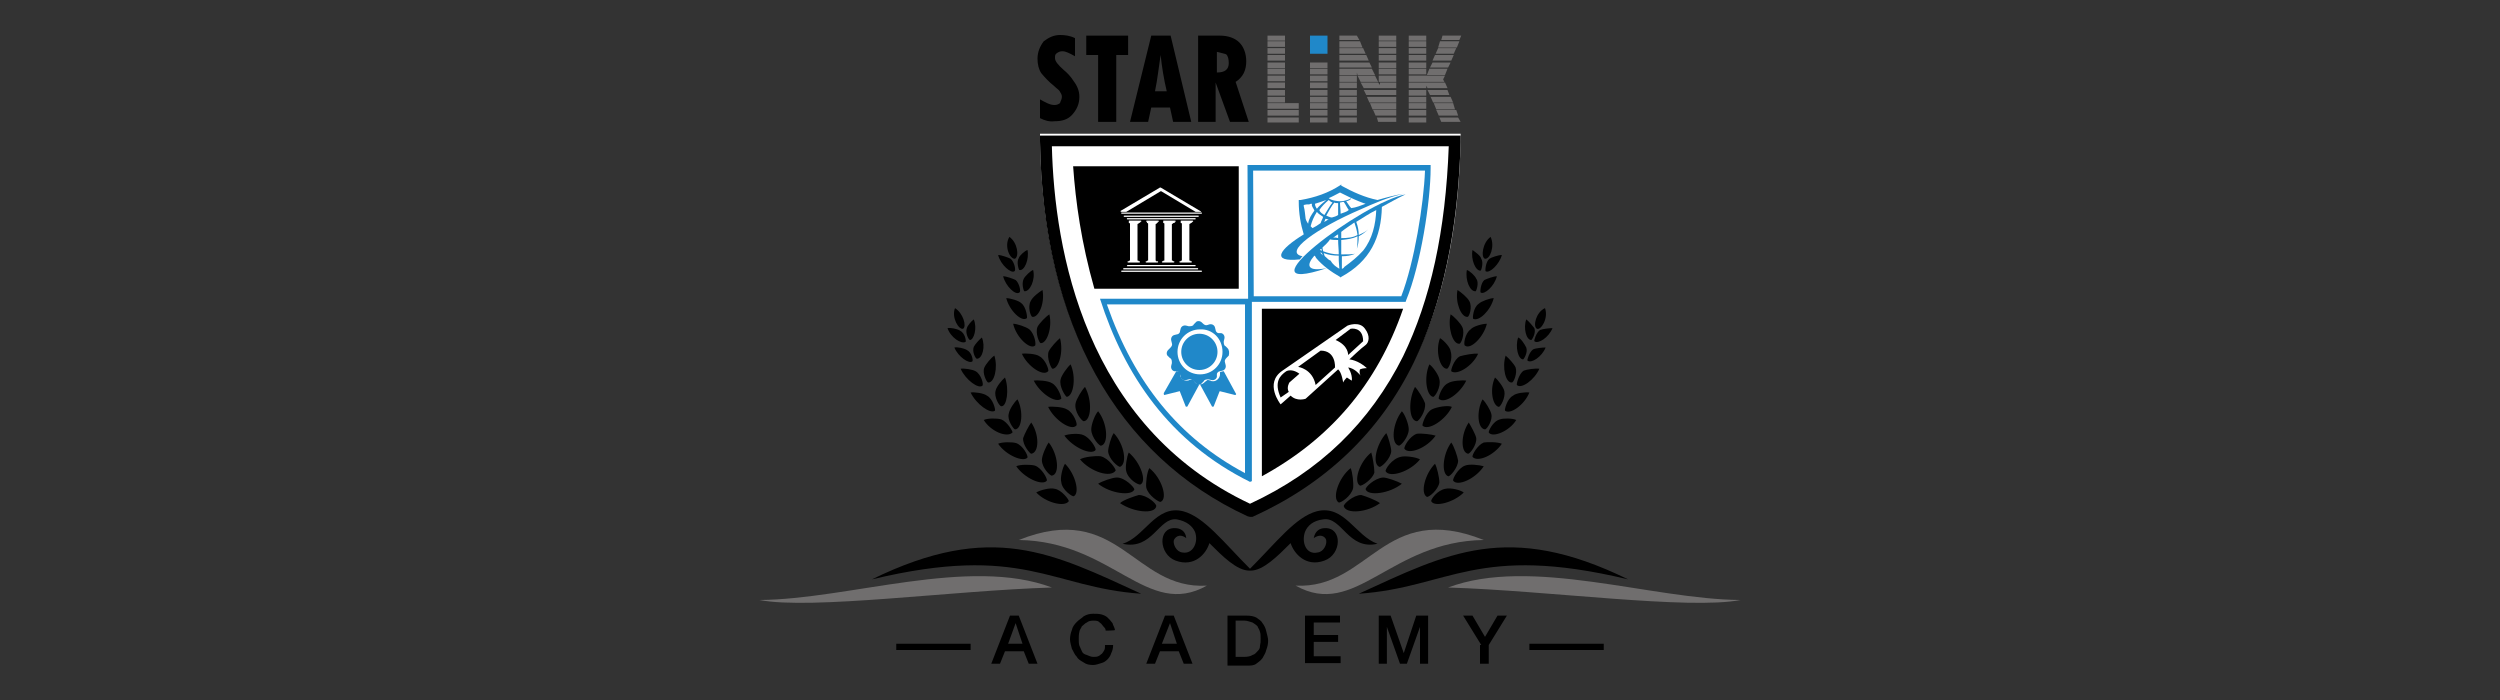 <?xml version="1.0" encoding="utf-8"?>
<!-- Generator: Adobe Illustrator 24.3.0, SVG Export Plug-In . SVG Version: 6.00 Build 0)  -->
<svg version="1.1" id="Layer_1" xmlns="http://www.w3.org/2000/svg" xmlns:xlink="http://www.w3.org/1999/xlink" x="0px" y="0px"
	 viewBox="0 0 400 112" style="enable-background:new 0 0 400 112;" xml:space="preserve">
<rect x="0" y="0" width="400" height="112" fill="#333333" stroke="none"/>
<style type="text/css">
	.st0{fill:#FFFFFF;}
	.st1{fill-rule:evenodd;clip-rule:evenodd;}
	.st2{fill:#2088C9;}
	.st3{fill:#706E6E;}
	.st4{fill-rule:evenodd;clip-rule:evenodd;fill:#706E6E;}
	.st5{fill-rule:evenodd;clip-rule:evenodd;fill:#2088C9;}
</style>
<g id="Layer_1_14_">
	<g>
		<path class="st0" d="M166.4,21.5v0.9c0.4,28.9,12.2,50.3,33.2,60l0.4,0.1l0.4-0.1c11.7-5.3,20.3-13.6,25.8-24.7
			c4.7-9.4,7.2-21,7.5-35.3v-1h-67.3V21.5z"/>
		<path class="st1" d="M198.2,46.2V26.6h-26.5c0.4,5.7,1.3,12.2,3.4,19.6H198.2z"/>
		<path class="st1" d="M201.9,49.5v26.7c10.8-5.9,18.4-14.6,22.6-26.8h-22.6V49.5z"/>
		<g>
			<g>
				<path d="M166.4,18.9v-3c0.9,0.5,1.6,0.9,2.3,0.9c0.4,0,0.6-0.1,0.9-0.3c0.1-0.4,0.3-0.6,0.3-1c0-0.3-0.1-0.5-0.3-0.8
					c-0.1-0.3-0.5-0.5-0.9-0.9c-1-0.8-1.6-1.5-2.1-2.1c-0.4-0.6-0.6-1.4-0.6-2.3c0-1.1,0.4-2,1-2.8c0.8-0.6,1.6-1,2.6-1
					c0.8,0,1.6,0.1,2.4,0.5v2.9c-0.9-0.5-1.5-0.8-2-0.8c-0.4,0-0.6,0.1-0.9,0.3s-0.3,0.4-0.3,0.8c0,0.5,0.5,1.1,1.4,1.9
					c0.5,0.4,1.1,1,1.6,1.8c0.6,0.8,0.9,1.6,0.9,2.5c0,1.1-0.4,2-1.1,2.8s-1.6,1.1-2.9,1.1C167.9,19.5,167.2,19.3,166.4,18.9"/>
			</g>
			<g>
				<polygon points="173.8,5.7 180.5,5.7 180.5,8.8 178.6,8.8 178.6,19.5 175.7,19.5 175.7,8.8 173.8,8.8 				"/>
			</g>
			<g>
				<path d="M186.7,14.7c-0.5-2.1-0.8-4-1-5.9l0,0c-0.3,1.9-0.5,3.9-0.9,5.8h1.9V14.7z M190.6,19.5h-2.9l-0.5-2.3h-3l-0.5,2.3h-2.9
					l3.4-13.8h3.1L190.6,19.5z"/>
			</g>
			<g>
				<path d="M194.7,8.3v3.3c1.3,0,1.9-0.5,1.9-1.5c0-0.6-0.1-1.1-0.4-1.4C196,8.6,195.5,8.5,194.7,8.3 M191.9,5.7h3.3
					c1.3,0,2.4,0.4,3.1,1.1s1.1,1.8,1.1,3c0,0.6-0.1,1.3-0.4,1.9c-0.3,0.6-0.8,1.1-1.3,1.4l2.1,6.4h-3l-2.3-6.3l0,0v6.3h-2.8V5.7z"
					/>
			</g>
			<g>
				<rect x="209.6" y="5.7" class="st2" width="2.8" height="2.9"/>
			</g>
			<g>
				<g>
					<polygon class="st3" points="228.9,15.5 229.3,16.4 232.5,16.4 232.1,15.5 					"/>
				</g>
				<g>
					<rect x="209.6" y="13.2" class="st3" width="2.8" height="0.9"/>
				</g>
				<g>
					<rect x="202.8" y="14.4" class="st3" width="2.8" height="0.9"/>
				</g>
				<g>
					<polygon class="st3" points="217.1,14.1 217.1,13.4 217.1,13.2 214.3,13.2 214.3,14.1 					"/>
				</g>
				<g>
					<polygon class="st3" points="223.4,14.1 223.4,13.2 220.8,13.2 220.8,13.6 220.5,13.2 217.7,13.2 218.2,14.1 					"/>
				</g>
				<g>
					<rect x="209.6" y="14.4" class="st3" width="2.8" height="0.9"/>
				</g>
				<g>
					<polygon class="st3" points="223.4,15.2 223.4,14.4 218.2,14.4 218.6,15.2 					"/>
				</g>
				<g>
					<rect x="225.4" y="14.4" class="st3" width="2.8" height="0.9"/>
				</g>
				<g>
					<rect x="214.3" y="14.4" class="st3" width="2.8" height="0.9"/>
				</g>
				<g>
					<polygon class="st3" points="228.4,14.4 228.8,15.2 231.9,15.2 231.6,14.4 					"/>
				</g>
				<g>
					<polygon class="st3" points="220.6,13.1 223.4,13.1 223.4,12.1 220.6,12.1 220.6,12.1 					"/>
				</g>
				<g>
					<rect x="209.6" y="12.1" class="st3" width="2.8" height="0.9"/>
				</g>
				<g>
					<rect x="202.8" y="12.1" class="st3" width="2.8" height="0.9"/>
				</g>
				<g>
					<polygon class="st3" points="231.2,12.1 228.2,12.1 228.2,12.2 228.2,12.2 228.2,12.1 225.4,12.1 225.4,13.1 231.1,13.1 
						230.9,12.7 					"/>
				</g>
				<g>
					<polygon class="st3" points="217.1,13.1 217.1,12.1 214.3,12.1 214.3,13.1 					"/>
				</g>
				<g>
					<polygon class="st3" points="225.4,13.2 225.4,14.1 228.2,14.1 228.2,13.7 228.2,13.7 228.4,14.1 231.6,14.1 231.2,13.2 					
						"/>
				</g>
				<g>
					<polygon class="st3" points="220.5,13.1 220,12.1 217.2,12.1 217.7,13.1 					"/>
				</g>
				<g>
					<rect x="202.8" y="13.2" class="st3" width="2.8" height="0.9"/>
				</g>
				<g>
					<polygon class="st3" points="233.5,6.4 233.8,5.7 230.8,5.7 230.6,6.4 					"/>
				</g>
				<g>
					<rect x="209.6" y="17.6" class="st3" width="2.8" height="0.9"/>
				</g>
				<g>
					<rect x="214.3" y="17.6" class="st3" width="2.8" height="0.9"/>
				</g>
				<g>
					<rect x="202.8" y="15.5" class="st3" width="2.8" height="0.9"/>
				</g>
				<g>
					<rect x="225.4" y="16.5" class="st3" width="2.8" height="0.9"/>
				</g>
				<g>
					<polygon class="st3" points="223.4,18.5 223.4,17.6 219.7,17.6 220.1,18.5 					"/>
				</g>
				<g>
					<polygon class="st3" points="223.4,17.5 223.4,16.5 219.2,16.5 219.6,17.5 					"/>
				</g>
				<g>
					<polygon class="st3" points="217.1,12 217.1,11.6 217.2,12 220,12 219.5,11 214.3,11 214.3,12 					"/>
				</g>
				<g>
					<rect x="225.4" y="17.6" class="st3" width="2.8" height="0.9"/>
				</g>
				<g>
					<polygon class="st3" points="229.8,17.6 230.2,18.5 233.3,18.5 233,17.6 					"/>
				</g>
				<g>
					<rect x="214.3" y="15.5" class="st3" width="2.8" height="0.9"/>
				</g>
				<g>
					<polygon class="st3" points="223.4,16.4 223.4,15.5 218.7,15.5 219.1,16.4 					"/>
				</g>
				<g>
					<rect x="214.3" y="16.5" class="st3" width="2.8" height="0.9"/>
				</g>
				<g>
					<rect x="209.6" y="15.5" class="st3" width="2.8" height="0.9"/>
				</g>
				<g>
					<rect x="225.4" y="15.5" class="st3" width="2.8" height="0.9"/>
				</g>
				<g>
					<polygon class="st3" points="229.4,16.5 229.8,17.5 232.8,17.5 232.5,16.5 					"/>
				</g>
				<g>
					<rect x="209.6" y="16.5" class="st3" width="2.8" height="0.9"/>
				</g>
				<g>
					<rect x="202.8" y="16.5" class="st3" width="5" height="0.9"/>
				</g>
				<g>
					<rect x="202.8" y="17.6" class="st3" width="5" height="0.9"/>
				</g>
				<g>
					<rect x="202.8" y="6.6" class="st3" width="2.8" height="0.9"/>
				</g>
				<g>
					<polygon class="st3" points="230.4,6.6 230.1,7.6 233.1,7.6 233.5,6.6 					"/>
				</g>
				<g>
					<rect x="225.4" y="5.7" class="st3" width="2.8" height="0.8"/>
				</g>
				<g>
					<rect x="220.6" y="6.6" class="st3" width="2.8" height="0.9"/>
				</g>
				<g>
					<polygon class="st3" points="230.1,7.7 229.7,8.6 232.6,8.6 233,7.7 					"/>
				</g>
				<g>
					<rect x="220.6" y="5.7" class="st3" width="2.8" height="0.8"/>
				</g>
				<g>
					<rect x="202.8" y="7.7" class="st3" width="2.8" height="0.9"/>
				</g>
				<g>
					<rect x="225.4" y="6.6" class="st3" width="2.8" height="0.9"/>
				</g>
				<g>
					<polygon class="st3" points="218,7.6 217.6,6.6 214.3,6.6 214.3,7.6 					"/>
				</g>
				<g>
					<rect x="220.6" y="7.7" class="st3" width="2.8" height="0.9"/>
				</g>
				<g>
					<polygon class="st3" points="217.5,6.4 217.1,5.7 214.3,5.7 214.3,6.4 					"/>
				</g>
				<g>
					<polygon class="st3" points="220.3,18.8 220.5,19.5 223.4,19.5 223.4,18.8 					"/>
				</g>
				<g>
					<rect x="214.3" y="18.8" class="st3" width="2.8" height="0.8"/>
				</g>
				<g>
					<polygon class="st3" points="230.3,18.8 230.6,19.5 233.7,19.5 233.3,18.8 					"/>
				</g>
				<g>
					<rect x="225.4" y="18.8" class="st3" width="2.8" height="0.8"/>
				</g>
				<g>
					<rect x="202.8" y="5.7" class="st3" width="2.8" height="0.8"/>
				</g>
				<g>
					<rect x="209.6" y="18.8" class="st3" width="2.8" height="0.8"/>
				</g>
				<g>
					<rect x="202.8" y="18.8" class="st3" width="5" height="0.8"/>
				</g>
				<g>
					<polygon class="st3" points="229.2,10 228.8,10.8 231.7,10.8 232.1,10 					"/>
				</g>
				<g>
					<rect x="225.4" y="10" class="st3" width="2.8" height="0.9"/>
				</g>
				<g>
					<rect x="220.6" y="10" class="st3" width="2.8" height="0.9"/>
				</g>
				<g>
					<rect x="209.6" y="10" class="st3" width="2.8" height="0.9"/>
				</g>
				<g>
					<polygon class="st3" points="219.5,10.8 219.1,10 214.3,10 214.3,10.8 					"/>
				</g>
				<g>
					<rect x="220.6" y="11" class="st3" width="2.8" height="0.9"/>
				</g>
				<g>
					<rect x="209.6" y="11" class="st3" width="2.8" height="0.9"/>
				</g>
				<g>
					<rect x="202.8" y="10" class="st3" width="2.8" height="0.9"/>
				</g>
				<g>
					<polygon class="st3" points="228.7,11 228.3,12 231.2,12 231.6,11 					"/>
				</g>
				<g>
					<rect x="202.8" y="11" class="st3" width="2.8" height="0.9"/>
				</g>
				<g>
					<rect x="202.8" y="8.8" class="st3" width="2.8" height="0.9"/>
				</g>
				<g>
					<rect x="225.4" y="7.7" class="st3" width="2.8" height="0.9"/>
				</g>
				<g>
					<polygon class="st3" points="229.6,8.8 229.2,9.7 232.2,9.7 232.6,8.8 					"/>
				</g>
				<g>
					<rect x="225.4" y="11" class="st3" width="2.8" height="0.9"/>
				</g>
				<g>
					<polygon class="st3" points="218.5,8.6 218.1,7.7 214.3,7.7 214.3,8.6 					"/>
				</g>
				<g>
					<rect x="220.6" y="8.8" class="st3" width="2.8" height="0.9"/>
				</g>
				<g>
					<polygon class="st3" points="219,9.7 218.6,8.8 214.3,8.8 214.3,9.7 					"/>
				</g>
				<g>
					<rect x="225.4" y="8.8" class="st3" width="2.8" height="0.9"/>
				</g>
			</g>
		</g>
		<g>
			<polygon class="st1" points="244.7,104 256.6,104 256.6,103 244.7,103 			"/>
			<polygon class="st1" points="143.4,104 155.3,104 155.3,103 143.4,103 			"/>
		</g>
		<g>
			<path d="M161.6,98.5h1.4l3,7.7h-1.4l-0.8-2h-3l-0.8,2h-1.4L161.6,98.5z M161.3,103h2.3l-1.1-3.3l0,0L161.3,103z"/>
			<path d="M176.9,100.9c0-0.3-0.1-0.4-0.3-0.6c-0.1-0.1-0.3-0.4-0.4-0.5c-0.1-0.1-0.4-0.3-0.5-0.4c-0.3-0.1-0.5-0.1-0.8-0.1
				c-0.4,0-0.8,0.1-1,0.3c-0.3,0.1-0.5,0.4-0.8,0.6c-0.1,0.3-0.4,0.6-0.4,0.9c-0.1,0.4-0.1,0.8-0.1,1.1c0,0.4,0,0.8,0.1,1.1
				s0.3,0.6,0.4,0.9s0.4,0.5,0.8,0.6c0.3,0.1,0.6,0.3,1,0.3c0.3,0,0.6,0,0.8-0.1c0.3-0.1,0.4-0.3,0.6-0.4c0.1-0.1,0.3-0.4,0.4-0.6
				s0.1-0.5,0.1-0.8h1.3c0,0.5-0.1,0.9-0.3,1.3c-0.1,0.4-0.4,0.8-0.6,1c-0.3,0.3-0.6,0.5-1,0.6c-0.4,0.1-0.8,0.3-1.3,0.3
				c-0.6,0-1.1-0.1-1.5-0.4c-0.5-0.3-0.9-0.5-1.1-0.9c-0.4-0.4-0.5-0.8-0.8-1.3c-0.1-0.5-0.3-1-0.3-1.5c0-0.5,0.1-1,0.3-1.5
				c0.1-0.5,0.4-0.9,0.8-1.3s0.8-0.6,1.1-0.9c0.5-0.3,1-0.4,1.5-0.4c0.4,0,0.9,0,1.3,0.1c0.4,0.1,0.8,0.3,1,0.5
				c0.3,0.3,0.5,0.5,0.8,0.9c0.1,0.4,0.3,0.6,0.4,1.1C178.4,100.9,176.9,100.9,176.9,100.9z"/>
			<path d="M186.4,98.5h1.4l3,7.7h-1.4l-0.8-2h-3l-0.8,2h-1.4L186.4,98.5z M185.9,103h2.4l-1.1-3.3l0,0L185.9,103z"/>
			<path d="M196.4,98.5h3.1c0.6,0,1.1,0.1,1.5,0.3c0.4,0.3,0.8,0.5,1,0.9c0.3,0.4,0.5,0.8,0.6,1.3c0.1,0.5,0.3,1,0.3,1.5
				s-0.1,1-0.3,1.5c-0.1,0.5-0.4,0.9-0.6,1.3c-0.3,0.4-0.6,0.6-1,0.9c-0.4,0.3-0.9,0.3-1.5,0.3h-3.1
				C196.4,106.3,196.4,98.5,196.4,98.5z M197.7,105.1h1.4c0.5,0,1-0.1,1.3-0.3c0.4-0.1,0.6-0.4,0.8-0.6c0.3-0.3,0.4-0.5,0.4-0.9
				c0.1-0.4,0.1-0.6,0.1-1.1c0-0.4,0-0.8-0.1-1.1c-0.1-0.4-0.3-0.6-0.4-0.9c-0.3-0.3-0.5-0.4-0.8-0.6c-0.4-0.1-0.8-0.3-1.3-0.3h-1.4
				C197.7,99.3,197.7,105.1,197.7,105.1z"/>
			<path d="M208.9,98.5h5.5v1.1h-4.2v2h3.9v1.1h-3.9v2.3h4.3v1.1h-5.7V98.5z"/>
			<path d="M220.6,98.5h1.9l2.1,6l0,0l2-6h1.9v7.7h-1.3v-5.9l0,0l-2.1,5.9H224l-2.1-5.9l0,0v5.9h-1.3V98.5z"/>
			<path d="M237,103.2l-2.9-4.7h1.5l2,3.4l2-3.4h1.5l-2.9,4.7v3h-1.4v-3H237z"/>
		</g>
		<g>
			<g>
				<path class="st1" d="M234.2,78.8c-1.6,1.6-4.7,2.4-5.2,1.4c-0.1-0.3,1-1.8,2.3-2C232.1,78,233.7,78.4,234.2,78.8L234.2,78.8z
					 M247.2,49.3c-1.4,0.6-2,2.9-1.3,3.3C246.5,52.9,247.8,51,247.2,49.3L247.2,49.3z M244.2,51.1c-0.5,1.4,0,3.3,0.8,3.3
					c0.1,0,0.8-1.1,0.5-1.9C245.2,52.1,244.5,51.3,244.2,51.1L244.2,51.1z M242.9,54c-0.5,1.5,0,3.5,0.8,3.5c0.1,0,0.8-1.1,0.5-1.9
					C243.9,55,243.3,54.1,242.9,54L242.9,54z M240.9,56.9c-0.6,1.9,0,4.4,1,4.3c0.3,0,0.9-1.5,0.6-2.4
					C242.3,58.3,241.4,57.3,240.9,56.9L240.9,56.9z M239.2,60.4c-0.9,1.9-0.4,4.5,0.6,4.7c0.3,0,1.1-1.5,0.9-2.5
					C240.6,62,239.7,60.8,239.2,60.4L239.2,60.4z M237.2,63.9c-1,1.9-0.8,4.7,0.4,4.8c0.3,0,1.3-1.5,1-2.5
					C238.5,65.7,237.7,64.3,237.2,63.9L237.2,63.9z M235,67.6c-1.3,1.9-1.3,4.8-0.1,5c0.3,0,1.4-1.4,1.3-2.5
					C236.1,69.5,235.3,68.1,235,67.6L235,67.6z M232.2,70.8c-1.4,1.9-1.6,5-0.5,5.4c0.3,0.1,1.6-1.4,1.6-2.5
					C233.2,73,232.6,71.3,232.2,70.8L232.2,70.8z M229.6,74.2c-1.6,1.6-2.4,4.7-1.3,5.3c0.3,0.1,1.8-1.1,2-2.3
					C230.3,76.4,229.9,74.7,229.6,74.2L229.6,74.2z M248.4,52.5c-0.6,1.5-2.3,2.6-2.9,2.1c-0.1-0.1,0.3-1.4,0.9-1.8
					C246.9,52.6,248,52.5,248.4,52.5L248.4,52.5z M247.3,55.6c-0.6,1.5-2.3,2.6-2.9,2.1c-0.1-0.1,0.3-1.4,0.9-1.8
					C245.7,55.7,246.8,55.6,247.3,55.6L247.3,55.6z M246.3,59c-0.8,1.8-2.9,3.3-3.6,2.6c-0.1-0.1,0.3-1.8,1.1-2.3
					C244.3,59.1,245.7,58.9,246.3,59L246.3,59z M244.7,62.8c-0.8,2-3.1,3.6-3.9,2.9c-0.1-0.1,0.3-1.9,1.3-2.4
					C242.5,62.9,244,62.7,244.7,62.8L244.7,62.8z M242.6,67.2c-1.1,1.8-3.8,2.9-4.4,2c-0.1-0.1,0.6-1.8,1.8-2.1
					C240.5,66.9,242,66.9,242.6,67.2L242.6,67.2z M240.3,71c-1.3,1.9-3.9,3-4.7,2.1c-0.1-0.3,0.8-1.9,1.8-2.3
					C238,70.7,239.6,70.7,240.3,71L240.3,71z M237.4,74.6c-1.3,2-4.2,3.3-4.9,2.3c-0.1-0.3,0.8-2,1.9-2.4
					C235.1,74.2,236.7,74.4,237.4,74.6L237.4,74.6z"/>
				<path class="st1" d="M227.2,73.5c-1.6,2-4.9,3-5.5,1.9c-0.1-0.3,1-2,2.4-2.3C224.7,72.9,226.5,73.1,227.2,73.5L227.2,73.5z
					 M224.3,77.4c-2,1.6-5.4,2-5.8,0.9c-0.1-0.3,1.4-1.8,2.8-1.9C221.9,76.4,223.6,77,224.3,77.4L224.3,77.4z M238.5,37.9
					c-1.3,0.9-1.6,3.3-0.9,3.5C238.4,41.5,239.2,39.4,238.5,37.9L238.5,37.9z M235.6,40c-0.3,1.5,0.5,3.4,1.3,3.3
					c0.1,0,0.5-1.3,0.1-1.9C236.9,40.9,236,40.3,235.6,40L235.6,40z M234.7,43.2c-0.3,1.6,0.5,3.5,1.4,3.4c0.1,0,0.6-1.4,0.1-2
					C236,44.1,235.1,43.3,234.7,43.2L234.7,43.2z M233.2,46.4c-0.4,2,0.6,4.4,1.6,4.3c0.3,0,0.8-1.6,0.3-2.5
					C234.8,47.6,233.7,46.7,233.2,46.4L233.2,46.4z M232.1,50.3c-0.5,2,0.3,4.8,1.4,4.7c0.3,0,0.9-1.6,0.5-2.6
					C233.7,51.7,232.6,50.6,232.1,50.3L232.1,50.3z M230.4,54.1c-0.8,2.1,0,4.9,1.1,4.9c0.3,0,1-1.6,0.6-2.8
					C232.1,55.7,231.1,54.5,230.4,54.1L230.4,54.1z M228.7,58.3c-0.9,2-0.5,5,0.6,5.2c0.3,0,1.3-1.6,1-2.8
					C230.2,60,229.2,58.6,228.7,58.3L228.7,58.3z M226.4,61.9c-1.1,2.1-1,5.4,0.3,5.5c0.3,0,1.5-1.6,1.3-2.9
					C227.8,63.9,226.9,62.4,226.4,61.9L226.4,61.9z M224.3,65.8c-1.5,1.9-1.8,5.2-0.5,5.5c0.3,0.1,1.6-1.4,1.6-2.6
					C225.4,67.9,224.8,66.3,224.3,65.8L224.3,65.8z M221.8,69.3c-1.6,1.8-2.3,4.9-1.1,5.4c0.3,0.1,1.8-1.3,1.9-2.5
					C222.6,71.6,222.1,69.8,221.8,69.3L221.8,69.3z M219.4,72.4c-1.9,1.5-2.9,4.7-1.8,5.3c0.3,0.1,2-1,2.3-2.1
					C219.9,74.7,219.6,73,219.4,72.4L219.4,72.4z M216.1,74.9c-2,1.6-3,4.9-1.9,5.5c0.3,0.1,2-1,2.3-2.3
					C216.6,77.4,216.4,75.5,216.1,74.9L216.1,74.9z M220.8,80.5c-2,1.5-5.4,1.8-5.8,0.5c-0.1-0.3,1.5-1.8,2.8-1.8
					C218.5,79.4,220.1,80,220.8,80.5L220.8,80.5z M240.3,40.8c-0.4,1.5-2,3-2.6,2.6c-0.1-0.1,0-1.5,0.6-2
					C238.6,41.2,239.7,40.8,240.3,40.8L240.3,40.8z M239.5,44.2c-0.4,1.6-2,3-2.6,2.6c-0.1-0.1,0-1.5,0.6-2
					C237.9,44.6,239,44.2,239.5,44.2L239.5,44.2z M239,47.7c-0.5,2-2.4,3.8-3.3,3.3c-0.1-0.1,0-1.8,0.9-2.4
					C237,48.2,238.4,47.7,239,47.7L239,47.7z M237.9,51.8c-0.5,2.1-2.6,4.2-3.5,3.5c-0.3-0.1,0-2,0.9-2.6
					C235.7,52.2,237.2,51.8,237.9,51.8L237.9,51.8z M236.5,56.6c-0.9,2-3.4,3.5-4.3,2.8c-0.1-0.1,0.4-1.9,1.4-2.4
					C234.3,56.8,235.8,56.5,236.5,56.6L236.5,56.6z M234.6,60.9c-1,2.1-3.5,3.8-4.4,2.9c-0.1-0.1,0.4-2,1.5-2.5
					C232.3,60.9,234,60.8,234.6,60.9L234.6,60.9z M232.3,65.1c-1,2.1-3.8,3.9-4.7,3c-0.1-0.1,0.5-2.1,1.5-2.6
					C229.9,65.1,231.7,64.8,232.3,65.1L232.3,65.1z M229.7,69.7c-1.4,2-4.3,3.1-5,2.1c-0.1-0.3,0.8-2,2-2.4
					C227.4,69.3,229.1,69.5,229.7,69.7L229.7,69.7z"/>
			</g>
			<g>
				<path class="st1" d="M165.8,78.8c0.6-0.4,2.3-0.8,2.9-0.6c1.1,0.1,2.4,1.8,2.3,2C170.3,81.2,167.3,80.4,165.8,78.8L165.8,78.8z
					 M152.8,49.3c-0.6,1.5,0.6,3.5,1.3,3.3C154.7,52.2,154.1,50.1,152.8,49.3L152.8,49.3z M155.8,51.1c-0.4,0.3-1,1-1.1,1.4
					c-0.3,0.8,0.3,1.9,0.5,1.9C155.8,54.4,156.4,52.5,155.8,51.1L155.8,51.1z M157.1,54c-0.4,0.3-1.1,1.1-1.3,1.5
					c-0.3,0.8,0.3,1.9,0.5,1.9C157.2,57.4,157.7,55.4,157.1,54L157.1,54z M159.1,56.9c-0.5,0.3-1.4,1.4-1.6,1.9
					c-0.4,0.9,0.4,2.4,0.6,2.4C159.1,61.3,159.7,58.8,159.1,56.9L159.1,56.9z M160.8,60.4c-0.5,0.4-1.4,1.5-1.5,2.1
					c-0.3,1,0.6,2.5,0.9,2.5C161.1,65.1,161.5,62.3,160.8,60.4L160.8,60.4z M162.8,63.9c-0.5,0.4-1.3,1.6-1.4,2.3
					c-0.3,1,0.8,2.5,1,2.5C163.5,68.7,163.8,65.8,162.8,63.9L162.8,63.9z M165,67.6c-0.4,0.5-1.1,1.9-1.3,2.5
					c-0.1,1.1,1.1,2.5,1.3,2.5C166.3,72.4,166.3,69.5,165,67.6L165,67.6z M167.8,70.8c-0.4,0.5-1.1,2.1-1.1,2.8
					c0,1.3,1.4,2.6,1.6,2.5C169.6,75.9,169.3,72.7,167.8,70.8L167.8,70.8z M170.4,74.2c-0.4,0.6-0.8,2.3-0.6,2.9
					c0.1,1.3,1.8,2.4,2,2.3C172.8,78.9,172.1,75.9,170.4,74.2L170.4,74.2z M151.6,52.5c0.5-0.1,1.5,0.1,2,0.4c0.8,0.4,1,1.6,0.9,1.8
					C153.8,55.1,152.1,54,151.6,52.5L151.6,52.5z M152.7,55.6c0.5-0.1,1.5,0.1,2,0.4c0.8,0.4,1,1.6,0.9,1.8
					C155.1,58.3,153.3,57.1,152.7,55.6L152.7,55.6z M153.7,59c0.5-0.1,1.9,0.1,2.4,0.4c0.9,0.5,1.3,2.1,1.1,2.3
					C156.6,62.3,154.5,60.8,153.7,59L153.7,59z M155.3,62.8c0.6-0.1,2.1,0.1,2.6,0.5c1,0.5,1.4,2.3,1.3,2.4
					C158.5,66.3,156.2,64.7,155.3,62.8L155.3,62.8z M157.4,67.2c0.6-0.3,2.1-0.3,2.8-0.1c1,0.4,1.9,2,1.8,2.1
					C161.1,70.1,158.5,69,157.4,67.2L157.4,67.2z M159.7,71c0.6-0.3,2.3-0.3,2.9-0.1c1.1,0.4,1.9,2,1.8,2.3
					C163.8,74,161,72.9,159.7,71L159.7,71z M162.6,74.6c0.6-0.3,2.3-0.3,3-0.1c1.1,0.4,2,2.1,1.9,2.4
					C166.8,77.8,163.9,76.5,162.6,74.6L162.6,74.6z"/>
				<path class="st1" d="M172.8,73.5c0.6-0.4,2.5-0.6,3.3-0.5c1.3,0.3,2.5,2.1,2.4,2.3C177.7,76.5,174.5,75.5,172.8,73.5L172.8,73.5
					z M175.7,77.4c0.6-0.4,2.3-1,3-1c1.3,0,2.8,1.6,2.8,1.9C181.1,79.4,177.7,79,175.7,77.4L175.7,77.4z M161.5,37.9
					c-0.9,1.5,0.1,3.6,0.9,3.5C163.1,41,162.8,38.8,161.5,37.9L161.5,37.9z M164.4,40c-0.4,0.1-1.3,0.9-1.4,1.3
					c-0.4,0.6,0,1.9,0.1,1.9C163.9,43.4,164.7,41.5,164.4,40L164.4,40z M165.3,43.2c-0.4,0.1-1.3,1-1.5,1.4c-0.4,0.8,0,2,0.1,2
					C164.8,46.7,165.7,44.7,165.3,43.2L165.3,43.2z M166.8,46.4c-0.5,0.3-1.6,1.1-1.9,1.8c-0.5,0.9,0,2.5,0.3,2.5
					C166.2,50.8,167.2,48.5,166.8,46.4L166.8,46.4z M167.9,50.3c-0.5,0.3-1.6,1.4-1.9,2c-0.4,1,0.3,2.6,0.5,2.6
					C167.5,55,168.4,52.4,167.9,50.3L167.9,50.3z M169.6,54.1c-0.5,0.4-1.5,1.5-1.8,2.1c-0.4,1,0.4,2.8,0.6,2.8
					C169.4,59,170.2,56.3,169.6,54.1L169.6,54.1z M171.3,58.3c-0.5,0.4-1.5,1.8-1.6,2.4c-0.3,1.1,0.8,2.8,1,2.8
					C171.8,63.3,172.2,60.3,171.3,58.3L171.3,58.3z M173.6,61.9c-0.5,0.5-1.4,2-1.5,2.6c-0.3,1.3,1,2.9,1.3,2.9
					C174.6,67.3,174.8,64.1,173.6,61.9L173.6,61.9z M175.7,65.8c-0.5,0.5-1.1,2.1-1.1,2.9c0,1.3,1.4,2.8,1.6,2.6
					C177.4,71,177.2,67.7,175.7,65.8L175.7,65.8z M178.2,69.3c-0.4,0.5-0.9,2.3-0.9,2.9c0.1,1.3,1.6,2.5,1.9,2.5
					C180.4,74.2,179.9,71.1,178.2,69.3L178.2,69.3z M180.6,72.4c-0.3,0.6-0.6,2.4-0.4,3c0.3,1.3,2,2.3,2.3,2.1
					C183.5,77,182.5,74,180.6,72.4L180.6,72.4z M183.9,74.9c-0.4,0.6-0.6,2.5-0.5,3.1c0.3,1.3,2.1,2.4,2.3,2.3
					C186.9,79.8,185.9,76.5,183.9,74.9L183.9,74.9z M179.2,80.5c0.5-0.5,2.3-1.1,3-1.3c1.3,0,2.9,1.4,2.8,1.8
					C184.8,82.3,181.4,82,179.2,80.5L179.2,80.5z M159.7,40.8c0.5,0,1.6,0.4,2,0.6c0.6,0.5,0.9,1.9,0.6,2
					C161.8,43.8,160.1,42.4,159.7,40.8L159.7,40.8z M160.5,44.2c0.5,0,1.6,0.4,2,0.6c0.6,0.5,0.9,1.9,0.6,2
					C162.5,47.3,160.9,45.8,160.5,44.2L160.5,44.2z M161,47.7c0.6,0,2,0.4,2.4,0.8c0.8,0.6,1,2.3,0.9,2.4
					C163.5,51.6,161.5,49.7,161,47.7L161,47.7z M162.1,51.8c0.6,0,2.1,0.5,2.6,0.9c0.9,0.8,1.1,2.5,0.9,2.6
					C164.8,56,162.6,54,162.1,51.8L162.1,51.8z M163.5,56.6c0.6-0.1,2.3,0,2.8,0.4c1,0.5,1.6,2.3,1.4,2.4
					C166.9,60.3,164.4,58.6,163.5,56.6L163.5,56.6z M165.4,60.9c0.6-0.1,2.3,0,2.9,0.4c1,0.5,1.6,2.4,1.5,2.5
					C168.9,64.6,166.4,62.9,165.4,60.9L165.4,60.9z M167.7,65.1c0.6-0.1,2.4,0,3,0.4c1.1,0.5,1.8,2.5,1.5,2.6
					C171.4,69,168.7,67.2,167.7,65.1L167.7,65.1z M170.3,69.7c0.6-0.3,2.4-0.4,3-0.1c1.1,0.4,2.1,2.1,2,2.4
					C174.6,72.9,171.7,71.6,170.3,69.7L170.3,69.7z"/>
			</g>
		</g>
		<path class="st1" d="M210.7,81.8c-3.4,0.9-6.5,5-10.7,9.2c-4.2-4.2-7.3-8.3-10.7-9.2c-4.4-1.1-6.2,4.2-9.7,5.2
			c4.8,1.1,5.8-4.3,8.7-3.9c1.6,0.3,2.5,1.1,2.9,2c0.6,1.6-0.3,3.6-2,3.3c-1-0.1-1.5-1.3-1.4-1.9c0.1-0.4,0.8-1.3,2-0.4
			c-0.1-1.1-0.9-1.6-1.8-1.6c-2.8-0.1-2.6,4.2,0.1,5.2c3,1.1,4.9-1.1,5.4-2.8c2.1,2.1,4.4,4.4,6.4,4.4c0,0,0,0,0.1,0c0,0,0,0,0.1,0
			c2,0,4.3-2.3,6.4-4.4c0.5,1.6,2.4,3.9,5.4,2.8c2.8-1,2.9-5.3,0.1-5.2c-0.9,0-1.6,0.5-1.8,1.6c1.3-0.9,2,0,2,0.4
			c0.1,0.6-0.4,1.8-1.4,1.9c-1.8,0.4-2.6-1.6-2-3.3c0.4-1,1.3-1.8,2.9-2c3-0.5,4,5,8.7,3.9C216.9,85.8,215.1,80.7,210.7,81.8z"/>
		<g>
			<g>
				<path class="st1" d="M182.6,95c-14.5-1-18.9-8.1-43.1-2.3C158.7,83.3,168.4,88.5,182.6,95L182.6,95z"/>
				<path class="st4" d="M168.3,94c-13.3-5-32.5,1.9-46.8,2C129.9,97.6,152.2,94.5,168.3,94L168.3,94z"/>
				<path class="st4" d="M193.1,93.7C181.3,94.4,179,80,163,86.4C178,86.6,183.5,99.1,193.1,93.7L193.1,93.7z"/>
			</g>
			<g>
				<path class="st1" d="M217.4,95c14.5-1,18.9-8.1,43.1-2.3C241.3,83.3,231.6,88.5,217.4,95L217.4,95z"/>
				<path class="st4" d="M231.7,94c13.3-5,32.5,1.9,46.8,2C270.1,97.6,247.8,94.5,231.7,94L231.7,94z"/>
				<path class="st4" d="M207.3,93.7c11.8,0.6,14.1-13.7,30.1-7.3C222.4,86.6,216.9,99.1,207.3,93.7L207.3,93.7z"/>
			</g>
		</g>
		<path class="st0" d="M218.7,58.9c-1.4-1.3-2.8-1.4-2.8-1.4s2-1.9,2.6-2.3c0.5-0.4,0.8-1.4-0.1-2.6c-0.9-1.3-2.8-0.5-2.8-0.5
			s-7.5,5.2-10.4,7.2c-3,2-0.3,5.4-0.3,5.4l1.6-1.4l0,0c1,1,2.4,0.5,2.4,0.5l5.2-4.7c0.6,0.5,0.8,2.1,0.8,2.1
			c0.1-0.3,0.6-0.8,0.6-0.8c0.4,0.3,0.8,0.5,0.8,0.5c0.1-1.1-0.6-2.1-0.6-2.1c1.1,0.1,2,1.3,2,1.3c-0.3-0.5-0.1-1-0.1-1
			C218,58.9,218.7,58.9,218.7,58.9z M206.3,61.2c0,0-0.5,0.8-0.1,1.5l-1.3,0.9c-1.1-2.5-0.1-3.5,0.9-4.2c1-0.5,2.1,0.4,2.1,0.4
			L206.3,61.2z M213.6,58.8l-3.1,2.8c-0.5-2.6-2.8-2.9-2.8-2.9l3.6-2.6C213.8,56.1,213.6,58.8,213.6,58.8z M215.7,56.8
			c0,0,0.1-1.5-2-2.4l2.4-1.8c0,0,2-0.4,2,2L215.7,56.8z"/>
		<g>
			<path d="M200,82.7l-0.4-0.1c-21-9.7-32.8-30.9-33.2-60v-0.9h67.3v1c-0.4,14.3-2.9,25.8-7.5,35.3c-5.4,11.1-14.1,19.4-25.8,24.7
				L200,82.7z M168.3,23.4c0.4,16.5,5.2,44.7,31.7,57.2c11.2-5.2,19.2-13,24.5-23.6c4.4-9.1,6.8-20,7.3-33.6
				C231.8,23.4,168.3,23.4,168.3,23.4z"/>
		</g>
		<path class="st2" d="M177.1,48.7h22.1v27C188.7,70.1,181.5,61.3,177.1,48.7 M176,47.8c3.9,12.2,11.1,22.9,24,29.3
			c0.1,0,0.1-0.1,0.3-0.1V47.8H176L176,47.8z"/>
		<g>
			<path class="st0" d="M179.4,33.9h0.8l0,0l5.5-3.3h0.1l5.5,3.3l0,0h0.8c0.1,0,0.1-0.1,0-0.1l-6.4-3.8h-0.1l-6.4,3.8
				C179.2,33.7,179.4,33.9,179.4,33.9z"/>
			<path class="st0" d="M179.5,34.2h12.7c0.1,0,0.1,0,0.1-0.1l0,0c0-0.1,0-0.1-0.1-0.1h-12.7c-0.1,0-0.1,0-0.1,0.1l0,0
				C179.4,34.2,179.4,34.2,179.5,34.2z"/>
			<path class="st0" d="M191.8,34.6c0-0.1,0-0.1-0.1-0.1h-11.8c-0.1,0-0.1,0-0.1,0.1l0,0c0,0.1,0,0.1,0.1,0.1h11.8
				C191.8,34.7,191.8,34.6,191.8,34.6L191.8,34.6z"/>
			<path class="st0" d="M191.3,35L191.3,35c0-0.1,0-0.1-0.1-0.1h-10.8c-0.1,0-0.1,0-0.1,0.1l0,0c0,0.1,0,0.1,0.1,0.1h10.8
				C191.3,35.1,191.3,35.1,191.3,35z"/>
			<path class="st0" d="M179.5,43.5h12.7c0.1,0,0.1,0,0.1-0.1l0,0c0-0.1,0-0.1-0.1-0.1h-12.7c-0.1,0-0.1,0-0.1,0.1l0,0
				C179.4,43.5,179.4,43.5,179.5,43.5z"/>
			<path class="st0" d="M179.7,43L179.7,43c0,0.1,0,0.1,0.1,0.1h11.8c0.1,0,0.1,0,0.1-0.1l0,0c0-0.1,0-0.1-0.1-0.1h-11.8
				C179.9,42.9,179.7,42.9,179.7,43z"/>
			<path class="st0" d="M180.3,42.5c0,0.1,0,0.1,0.1,0.1h10.8c0.1,0,0.1,0,0.1-0.1l0,0c0-0.1,0-0.1-0.1-0.1h-10.8
				C180.4,42.4,180.3,42.5,180.3,42.5L180.3,42.5z"/>
			<path class="st0" d="M190.7,35.5h0.1c0.1,0,0.1,0,0.1-0.1l0,0c0-0.1,0-0.1-0.1-0.1h-1.8c-0.1,0-0.1,0-0.1,0.1l0,0
				c0,0.1,0,0.1,0.1,0.1h0.1l0,0l0,0l0,0h-0.1c0,0-0.1,0-0.1,0.1l0,0c0,0,0,0.1,0.1,0.1l0,0c0.1,0,0.1,0.1,0.1,0.1l0,0l0,0l0,0l0,0
				V36v2.4v3.3l0,0l0,0l0,0l0,0l0,0l0,0h-0.1c-0.1,0-0.1,0.1-0.1,0.1l0,0l0,0h-0.1c0,0-0.1,0-0.1,0.1l0,0c0,0,0,0.1,0.1,0.1h1.8
				c0,0,0.1,0,0.1-0.1l0,0c0,0,0-0.1-0.1-0.1h-0.1l0,0l0,0c0-0.1-0.1-0.1-0.1-0.1h-0.1l0,0l0,0l0,0l0,0l0,0l0,0v-3.3V36v-0.1l0,0
				l0,0l0,0l0,0c0-0.1,0.1-0.1,0.1-0.1l0,0c0,0,0.1,0,0.1-0.1l0,0C190.8,35.6,190.8,35.6,190.7,35.5L190.7,35.5
				C190.7,35.6,190.7,35.6,190.7,35.5L190.7,35.5L190.7,35.5z"/>
			<path class="st0" d="M187.9,35.5h0.1c0.1,0,0.1,0,0.1-0.1l0,0c0-0.1,0-0.1-0.1-0.1h-1.8c-0.1,0-0.1,0-0.1,0.1l0,0
				c0,0.1,0,0.1,0.1,0.1h0.1l0,0l0,0l0,0h-0.1c0,0-0.1,0-0.1,0.1l0,0c0,0,0,0.1,0.1,0.1l0,0c0.1,0,0.1,0.1,0.1,0.1l0,0l0,0l0,0l0,0
				V36v2.4v3.3l0,0l0,0l0,0l0,0l0,0l0,0h-0.1c-0.1,0-0.1,0.1-0.1,0.1l0,0l0,0H186c0,0-0.1,0-0.1,0.1l0,0c0,0,0,0.1,0.1,0.1h1.8
				c0,0,0.1,0,0.1-0.1l0,0c0,0,0-0.1-0.1-0.1h-0.1l0,0l0,0c0-0.1-0.1-0.1-0.1-0.1h-0.1l0,0l0,0l0,0l0,0l0,0l0,0v-3.3V36v-0.1l0,0
				l0,0l0,0l0,0c0-0.1,0.1-0.1,0.1-0.1l0,0c0,0,0.1,0,0.1-0.1l0,0C188.1,35.6,188.1,35.6,187.9,35.5L187.9,35.5
				C187.9,35.6,187.9,35.6,187.9,35.5L187.9,35.5L187.9,35.5z"/>
			<path class="st0" d="M185.2,35.5h0.1c0.1,0,0.1,0,0.1-0.1l0,0c0-0.1,0-0.1-0.1-0.1h-1.8c-0.1,0-0.1,0-0.1,0.1l0,0
				c0,0.1,0,0.1,0.1,0.1h0.1l0,0l0,0l0,0l0,0c0,0-0.1,0-0.1,0.1l0,0c0,0,0,0.1,0.1,0.1l0,0c0.1,0,0.1,0.1,0.1,0.1l0,0l0,0l0,0l0,0
				V36l0,0v2.4v3.3l0,0l0,0l0,0l0,0l0,0l0,0h-0.1c-0.1,0-0.1,0.1-0.1,0.1l0,0l0,0h-0.1c0,0-0.1,0-0.1,0.1l0,0c0,0,0,0.1,0.1,0.1h1.8
				c0,0,0.1,0,0.1-0.1l0,0c0,0,0-0.1-0.1-0.1H185l0,0l0,0c0-0.1-0.1-0.1-0.1-0.1h0l0,0l0,0l0,0l0,0l0,0l0,0v-3.3V36v-0.1l0,0l0,0
				l0,0l0,0c0-0.1,0.1-0.1,0.1-0.1l0,0c0,0,0.1,0,0.1-0.1l0,0C185.3,35.6,185.3,35.6,185.2,35.5L185.2,35.5
				C185.2,35.6,185.2,35.6,185.2,35.5L185.2,35.5L185.2,35.5z"/>
			<path class="st0" d="M182.4,35.5h0.1c0.1,0,0.1,0,0.1-0.1l0,0c0-0.1,0-0.1-0.1-0.1h-1.8c-0.1,0-0.1,0-0.1,0.1l0,0
				c0,0.1,0,0.1,0.1,0.1h0.1l0,0l0,0l0,0h-0.1c0,0-0.1,0-0.1,0.1l0,0c0,0,0,0.1,0.1,0.1l0,0c0.1,0,0.1,0.1,0.1,0.1l0,0l0,0l0,0l0,0
				V36l0,0v2.4v3.3l0,0l0,0l0,0l0,0l0,0l0,0h-0.1c-0.1,0-0.1,0.1-0.1,0.1l0,0l0,0h-0.1c0,0-0.1,0-0.1,0.1l0,0c0,0,0,0.1,0.1,0.1h1.8
				c0,0,0.1,0,0.1-0.1l0,0c0,0,0-0.1-0.1-0.1h-0.1l0,0l0,0c0-0.1-0.1-0.1-0.1-0.1h-0.1l0,0l0,0l0,0l0,0l0,0l0,0v-3.3V36v-0.1l0,0
				l0,0l0,0l0,0c0-0.1,0.1-0.1,0.1-0.1l0,0c0,0,0.1,0,0.1-0.1l0,0C182.5,35.6,182.5,35.6,182.4,35.5L182.4,35.5
				C182.4,35.6,182.4,35.6,182.4,35.5L182.4,35.5L182.4,35.5z"/>
		</g>
		<g>
			<path class="st5" d="M221.1,33.1c-0.1,4.9-1.9,8.7-6.5,11.2l-0.1,0.1l-0.1-0.1c-1.4-0.8-2.8-1.8-3.8-3c-0.1-0.1-0.1-0.3-0.3-0.4
				c-1.4,1.6-1.1,2.6,2,2l0,0c-14.7,4.9,5.8-10.6,12.6-11.8C223.6,31.7,222.4,32.4,221.1,33.1L221.1,33.1z M211.2,40
				c0.1,0,0.1,0.1,0.3,0.1c0-0.1,0-0.1-0.1-0.3C211.3,39.9,211.2,39.9,211.2,40L211.2,40z M211.6,39.6c0,0.3,0.1,0.4,0.1,0.6
				c0.8,0.3,1.6,0.5,2.5,0.5c0-0.8-0.1-1.5-0.1-2.3c-0.4,0-0.9,0-1.3-0.1C212.5,38.8,211.9,39.3,211.6,39.6L211.6,39.6z M213.3,38
				c0.3,0,0.5,0,0.8,0.1c0-0.3,0-0.4,0-0.6C213.8,37.6,213.6,37.9,213.3,38L213.3,38z M214.6,37.1c0,0.4,0,0.6,0,1
				c1,0,1.9-0.1,2.6-0.5c-0.1-0.8-0.3-1.4-0.5-2C216,36.1,215.2,36.6,214.6,37.1L214.6,37.1z M217,35.5c0.3,0.8,0.4,1.5,0.4,2.1
				c0.6-0.3,1.1-0.5,1.5-0.9c-0.4,0.4-0.9,0.8-1.5,1.1c0,0.8-0.1,1.4-0.3,2c0.1-0.6,0.1-1.4,0.1-2c-0.8,0.4-1.6,0.5-2.6,0.6
				c0,0.8,0,1.5,0,2.3c0.1,0,0.3,0,0.4,0c0.6,0,1.3,0,1.8-0.1c-0.6,0.3-1.4,0.4-2.1,0.4c0,0.3,0,0.5,0,0.8V43c0.1,0,0.3-0.1,0.4-0.3
				l0,0l0,0c1.1-0.8,2.1-1.6,3-2.6l0,0c1.5-1.9,2-4.2,2.1-6.5C219,34.2,218,34.9,217,35.5L217,35.5z M214.3,43l-0.1-1.3
				c0-0.3,0-0.5,0-0.8l0,0c-0.9,0-1.6-0.1-2.4-0.4c0.1,0.3,0.1,0.5,0.3,0.6c0.3,0.3,0.5,0.5,0.8,0.6C213.3,42.4,213.8,42.7,214.3,43
				L214.3,43z M211.2,40.4c0.1,0.1,0.3,0.3,0.4,0.4l0.1,0.1c-0.1-0.1-0.1-0.3-0.3-0.5C211.4,40.5,211.3,40.4,211.2,40.4z"/>
			<path class="st5" d="M214.6,29.7c1.8,1,3.8,1.9,5.8,2.3c1.4-0.4,2.8-0.8,4.2-1c-2.4,0.5-4.9,1.6-6.9,2.5c-7,3-12.5,6.9-9.3,7.5
				c-0.1,0.1-0.3,0.3-0.4,0.5c-4.8,0.5-3.3-1.6,0.6-4c-0.5-1.6-0.8-3.4-0.8-5.2v-0.3h0.3c2.3-0.4,4.4-1.1,6.4-2.4l0.1-0.1
				L214.6,29.7L214.6,29.7z M218.5,32.6c-0.4-0.1-0.8-0.3-1.1-0.4l0,0l0,0c-1-0.4-2-0.9-3-1.4l0,0l0,0c-0.6,0.3-1.1,0.6-1.8,0.9
				c0.4,0.4,1.5,0.5,1.8,0.5c0.8,0,1.5-0.3,1.8-0.5c-0.1,0.3-0.4,0.4-0.8,0.5c0.3,0.4,0.5,0.8,0.8,1.1
				C217,33.2,217.7,32.9,218.5,32.6L218.5,32.6z M215.8,33.6c-0.3-0.4-0.5-0.9-0.8-1.3c-0.3,0-0.4,0.1-0.6,0.1
				c0,0.6,0.1,1.1,0.1,1.8C215,34,215.5,33.9,215.8,33.6L215.8,33.6z M214.1,34.4c0-0.6,0-1.3,0-1.9c-0.3,0-0.5,0-0.6-0.1
				c-0.5,0.6-0.9,1.4-1.3,2.1c0.3,0.1,0.6,0.3,0.9,0.3C213.5,34.7,213.8,34.6,214.1,34.4L214.1,34.4z M212.6,35.1
				c-0.3,0-0.4-0.1-0.5-0.1c-0.1,0.1-0.1,0.4-0.3,0.5C212.2,35.4,212.3,35.2,212.6,35.1L212.6,35.1z M211.3,35.7
				c0.1-0.4,0.3-0.6,0.4-1c-0.4-0.3-0.8-0.5-1-0.8c-0.5,0.8-0.8,1.5-1,2.3c0.1,0.1,0.1,0.1,0.3,0.3C210.4,36.3,210.9,36,211.3,35.7
				L211.3,35.7z M208.9,35c0.1,0.4,0.3,0.6,0.4,0.8c0.1-0.8,0.5-1.4,1-2.1c-0.1-0.3-0.3-0.5-0.4-0.8c0-0.1,0-0.1,0-0.3
				c-0.1,0-0.3,0-0.4,0.1l0,0h-0.3c-0.3,0-0.5,0.1-0.6,0.1V33l0,0C208.8,33.7,208.8,34.4,208.9,35L208.9,35z M210.4,32.6
				c0,0.3,0.1,0.5,0.3,0.8c0.4-0.5,0.9-0.9,1.5-1.4C211.6,32.2,211.1,32.4,210.4,32.6L210.4,32.6z M211.9,34.4
				c0.4-0.6,0.8-1.4,1.3-2c-0.3-0.1-0.5-0.3-0.6-0.4c-0.6,0.5-1.1,1-1.5,1.6C211.2,34,211.6,34.2,211.9,34.4z"/>
		</g>
		<g>
			<path class="st2" d="M196.4,55.7l-0.3-0.3c-0.3-0.1-0.3-0.5-0.3-0.8l0.1-0.4c0.1-0.4-0.1-0.8-0.5-0.9h-0.4
				c-0.3,0-0.5-0.3-0.5-0.5l-0.1-0.4c-0.1-0.4-0.5-0.6-0.9-0.5l-0.3,0.1c-0.3,0.1-0.5,0-0.8-0.3l-0.1-0.1c-0.3-0.3-0.8-0.3-1,0
				l-0.3,0.3c-0.1,0.3-0.5,0.3-0.8,0.3l-0.4-0.1c-0.4-0.1-0.8,0.1-0.9,0.5l-0.1,0.4c0,0.3-0.3,0.5-0.5,0.5l-0.4,0.1
				c-0.4,0.1-0.6,0.5-0.5,0.9l0.1,0.4c0.1,0.3,0,0.5-0.3,0.8l-0.3,0.3c-0.3,0.3-0.3,0.8,0,1l0.3,0.3c0.3,0.1,0.3,0.5,0.3,0.8
				l-0.1,0.4c-0.1,0.4,0.1,0.8,0.5,0.9h0.4c0.3,0,0.5,0.3,0.5,0.5l0.1,0.4c0.1,0.4,0.5,0.6,0.9,0.5l0.4-0.1c0.3-0.1,0.5,0,0.8,0.3
				l0.3,0.3c0.3,0.3,0.8,0.3,1,0l0.3-0.3c0.1-0.3,0.5-0.3,0.8-0.3l0.4,0.1c0.4,0.1,0.8-0.1,0.9-0.5v-0.4c0-0.3,0.3-0.5,0.5-0.5
				l0.4-0.1c0.4-0.1,0.6-0.5,0.5-0.9l-0.1-0.4c-0.1-0.3,0-0.5,0.3-0.8l0.3-0.3C196.7,56.5,196.7,56,196.4,55.7z M195.6,56.3
				c0,2-1.6,3.6-3.6,3.6s-3.6-1.6-3.6-3.6c0-2,1.6-3.6,3.6-3.6C194,52.6,195.6,54.2,195.6,56.3z"/>
			<ellipse class="st2" cx="191.9" cy="56.3" rx="2.9" ry="2.9"/>
			<path class="st2" d="M191.1,61l-0.3-0.3c0,0,0,0-0.1,0l0,0l-0.4,0.1c-0.1,0.1-0.4,0.1-0.5,0.1c-0.5,0-1-0.5-1-1v-0.4
				c0,0,0-0.1-0.1-0.1h-0.4h-0.1l-2,3.5c0,0.1,0,0.3,0.1,0.3l2.4-0.6c0.1,0,0.1,0,0.1,0.1l0.9,2.3c0,0.1,0.3,0.1,0.3,0l1.9-3.5
				C191.4,61.4,191.2,61.3,191.1,61z"/>
			<path class="st2" d="M195.8,59.4h-0.1l-0.4,0.1c0,0-0.1,0-0.1,0.1V60c-0.1,0.6-0.6,1-1.1,1l0,0c-0.1,0-0.3,0-0.4-0.1l-0.4-0.1
				l0,0c0,0,0,0-0.1,0l-0.4,0.3c-0.3,0.3-0.5,0.4-0.8,0.4l1.9,3.5c0,0.1,0.3,0.1,0.3,0l0.9-2.3c0-0.1,0.1-0.1,0.1-0.1l2.4,0.6
				c0.1,0,0.3-0.1,0.1-0.3L195.8,59.4z"/>
		</g>
		<path class="st2" d="M224.9,48.3h-25.2l-0.1-21.9h29.3v0.5c0,5.3-1.6,15.5-3.9,21.1L224.9,48.3z M200.6,47.4h23.6
			c2.1-5.4,3.6-14.8,3.8-20.1h-27.5L200.6,47.4z"/>
	</g>
</g>
</svg>
